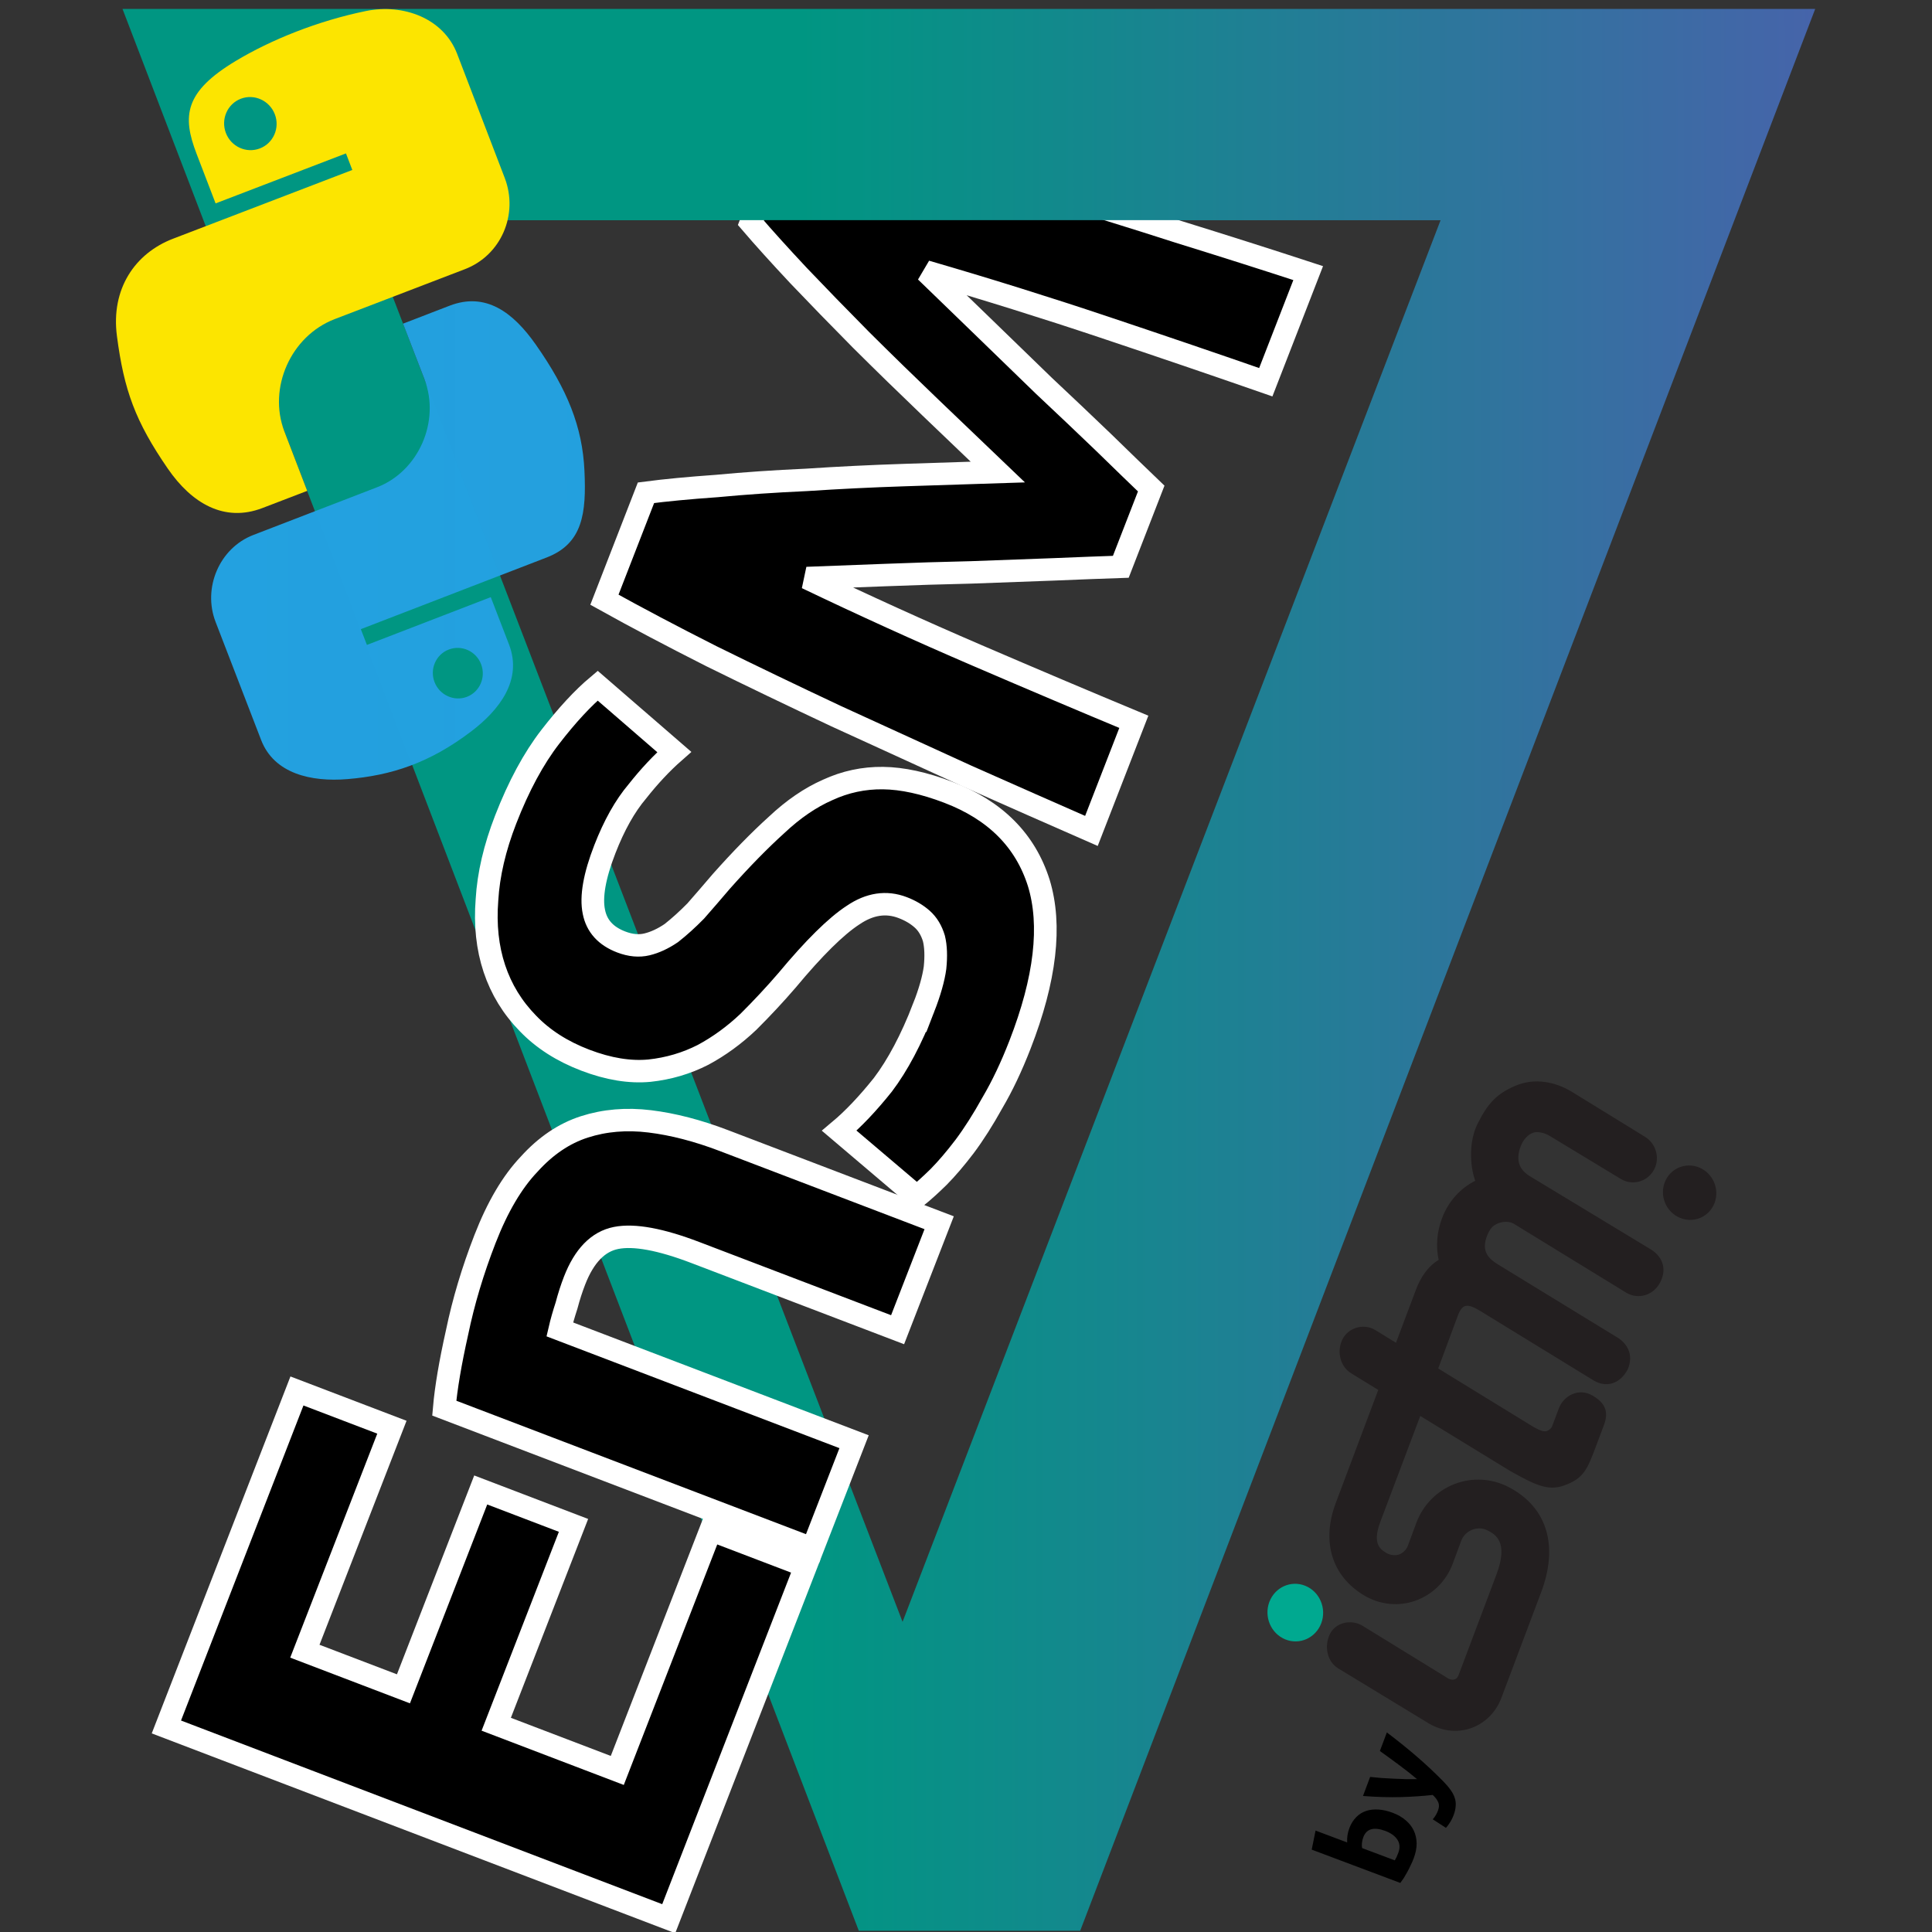 <?xml version="1.0" encoding="UTF-8" standalone="no"?>
<svg
   id="svg1133"
   preserveAspectRatio="xMidYMid meet"
   viewBox="0 0 6000 6000"
   height="600px"
   width="600px"
   version="1.0"
   sodipodi:docname="ensm_2024.svg"
   inkscape:version="1.3.2 (1:1.3.2+202311252150+091e20ef0f)"
   xmlns:inkscape="http://www.inkscape.org/namespaces/inkscape"
   xmlns:sodipodi="http://sodipodi.sourceforge.net/DTD/sodipodi-0.dtd"
   xmlns:xlink="http://www.w3.org/1999/xlink"
   xmlns="http://www.w3.org/2000/svg"
   xmlns:svg="http://www.w3.org/2000/svg"
   xmlns:rdf="http://www.w3.org/1999/02/22-rdf-syntax-ns#"
   xmlns:cc="http://creativecommons.org/ns#"
   xmlns:dc="http://purl.org/dc/elements/1.1/">
  <rect x="0" y="0" width="6000" height="6000" fill="#333333" stroke="none"/>
  <sodipodi:namedview
     pagecolor="#ffffff"
     bordercolor="#666666"
     borderopacity="1"
     objecttolerance="10"
     gridtolerance="10"
     guidetolerance="10"
     inkscape:pageopacity="0"
     inkscape:pageshadow="2"
     inkscape:window-width="1848"
     inkscape:window-height="1136"
     id="namedview7064"
     showgrid="false"
     inkscape:zoom="0.35355339"
     inkscape:cx="-694.37886"
     inkscape:cy="147.07821"
     inkscape:window-x="72"
     inkscape:window-y="27"
     inkscape:window-maximized="1"
     inkscape:current-layer="svg1133"
     inkscape:pagecheckerboard="0"
     inkscape:showpageshadow="2"
     inkscape:deskcolor="#d1d1d1">
    <inkscape:grid
       type="xygrid"
       id="grid68"
       originx="0"
       originy="0"
       spacingy="1"
       spacingx="1"
       units="px"
       visible="false" />
  </sodipodi:namedview>
  <defs
     id="defs1137">
    <linearGradient
       id="linearGradient11"
       inkscape:collect="always">
      <stop
         style="stop-color:#009682;stop-opacity:1;"
         offset="0.4"
         id="stop12" />
      <stop
         style="stop-color:#4664aa;stop-opacity:1;"
         offset="1"
         id="stop11" />
    </linearGradient>
    <linearGradient
       id="linearGradient9"
       inkscape:collect="always">
      <stop
         style="stop-color:#009682;stop-opacity:1;"
         offset="0.402"
         id="stop10" />
      <stop
         style="stop-color:#4664aa;stop-opacity:1;"
         offset="1"
         id="stop9" />
    </linearGradient>
    <linearGradient
       id="linearGradient7"
       inkscape:collect="always">
      <stop
         style="stop-color:#23a1e0;stop-opacity:1;"
         offset="0"
         id="stop7" />
      <stop
         style="stop-color:#23a1e0;stop-opacity:0.985;"
         offset="1"
         id="stop8" />
    </linearGradient>
    <clipPath
       clipPathUnits="userSpaceOnUse"
       id="clipPath5714">
      <path
         d="M 0,2095.97 V 0 h 3878.13 v 2095.97 z"
         id="path5712" />
    </clipPath>
    <linearGradient
       id="linearGradient4671">
      <stop
         style="stop-color:#ffd43b;stop-opacity:1;"
         offset="0"
         id="stop4673" />
      <stop
         style="stop-color:#ffe873;stop-opacity:1"
         offset="1"
         id="stop4675" />
    </linearGradient>
    <linearGradient
       id="linearGradient4689">
      <stop
         style="stop-color:#4664aa;stop-opacity:1;"
         offset="0"
         id="stop4691" />
      <stop
         style="stop-color:#306998;stop-opacity:1;"
         offset="1"
         id="stop4693" />
    </linearGradient>
    <linearGradient
       id="linearGradient4689-3">
      <stop
         style="stop-color:#5a9fd4;stop-opacity:1;"
         offset="0"
         id="stop4691-5" />
      <stop
         style="stop-color:#306998;stop-opacity:1;"
         offset="1"
         id="stop4693-6" />
    </linearGradient>
    <linearGradient
       inkscape:collect="always"
       xlink:href="#linearGradient7"
       id="linearGradient8"
       x1="655.731"
       y1="1678.469"
       x2="1816.422"
       y2="1678.469"
       gradientUnits="userSpaceOnUse" />
    <linearGradient
       inkscape:collect="always"
       xlink:href="#linearGradient9"
       id="linearGradient10"
       x1="380.595"
       y1="3012.146"
       x2="5637.122"
       y2="3012.146"
       gradientUnits="userSpaceOnUse"
       spreadMethod="pad" />
    <linearGradient
       inkscape:collect="always"
       xlink:href="#linearGradient11"
       id="linearGradient12"
       x1="380.595"
       y1="355.902"
       x2="5637.122"
       y2="355.902"
       gradientUnits="userSpaceOnUse" />
  </defs>
  <g
     id="g27043"
     transform="rotate(-69.398,3094.599,3944.302)">
    <g
       transform="matrix(0.402,0,0,0.402,4327.955,5478.547)"
       id="g5948">
      <path
         id="path5716"
         style="fill:#231f20;fill-opacity:1;fill-rule:nonzero;stroke:none;stroke-width:1.333"
         d="m -2071.887,1018.125 c 127.613,6.948 193.453,-78.052 207.613,-179.733 L -1667.34,-188.66 c 16.84,-94.427 46.267,-179.387 190.64,-172.96 50.48,2.24 81.907,13.24 111.6,47.24 17.773,20.347 44.467,60.6 38.827,109.76 l -194.013,1006.521 c -17.24,102.095 52.573,202 170.213,214.959 119.973,13.213 193.987,-60.907 211.213,-163 l 197.173,-1055.267 c 15.307,-100.707 70.627,-160.64 192.96,-160.64 55.4,0 104.96,19.813 132.573,53 22.613,27.173 30.76,80.36 22.6,126 l -118.88,636.589 c -17.84,102.011 53.813,196.812 155.4,211.744 9.16,1.344 18.253,2 27.227,2 91.12,0 172.76,-66.828 189,-159.656 l 127.12,-654.024 c 24.093,-134.6 5.213,-300.2 -115.493,-423.2 -105.867,-107.88 -195.36,-147.56 -376.813,-165.787 -140.08,-14.08 -312.32,51.24 -414.773,138.307 -95.733,-88.44 -224.107,-138.307 -359.973,-138.307 -116.573,0 -222.627,31.507 -311.973,88.973 -73.267,-58.827 -174.6,-85.133 -287.853,-83.32 h -427.16 l 36.28,-187.227 c 17.12,-102.12 -57.48,-200.653 -159.773,-209.573 -102.907,-8.96 -202.933,59.053 -220.04,161.173 l -45.68,235.627 h -932.96 c -320.463,0 -541.801,172.04 -592.083,460.2 -23.812,136.44 12.792,274.813 100.423,379.627 90.875,108.68 225.176,171.013 369.287,171.013 l 190.867,-0.84 c 41.533,0 81.653,18.533 110.107,50.84 16.2,18.397 42.347,57.492 35.507,112.747 -7.933,63.891 -22.653,182.803 -295.28,182.803 l -829.997,-0.443 c -51.115,0 -56.485,-45.615 -52.011,-67.677 0.948,-4.724 9.437,-45.333 10.625,-54.032 l 137.359,-707.557 c 18.667,-101.88 -50.563,-205.213 -151.739,-213.027 -102.444,-7.92 -204.464,54.04 -223.136,155.907 l -151.521,804.079 c -0.271,1.453 -0.52,2.932 -0.755,4.385 -18.651,117.308 11.131,229.068 83.859,314.667 73.724,86.803 185.229,136.589 305.824,134.699 l 860.759,0.437 c 389.027,1.896 635.653,-187.896 676.64,-518.771 17.947,-144.844 -26.8,-290.389 -122.747,-399.349 -96.853,-109.973 -236.387,-173.04 -383.667,-173.04 l -190.88,0.84 c -34.28,0 -67.813,-15.653 -89.733,-41.867 -13.639,-16.307 -28.513,-55.013 -21.92,-92.827 11.896,-68.12 39.173,-129.48 214.187,-129.48 l 868.88,1.093 -154.227,803.52 c -30.987,210.495 -43.667,321.161 39.493,421.853 107.347,130 187.773,127.589 383.813,127.589 h 151.547 c 103.107,1.891 172.107,-29.975 194.88,-161.043 21.973,-126.547 -81.147,-210.4 -184.253,-210.4 H -2691.34 c -9.267,0 -32.667,-11.319 -43.427,-23.828 -16.76,-19.491 -15.827,-54.037 -8.053,-108.439 l 164.027,-848.587 437.32,-1.693 v 0 c 98.04,0.307 113.8,37.667 93.013,148.6 l -194.547,1009.613 c -19.6,109.853 43.467,199.307 171.12,216.239" />
      <path
         id="path5718"
         style="fill:#00a990;fill-opacity:1;fill-rule:nonzero;stroke:none;stroke-width:1.333"
         d="m -4953.56,-724.393 c 3.473,-119.627 105.197,-216.587 227.223,-216.587 122.021,0 218.136,96.96 214.663,216.587 -3.485,119.613 -105.219,216.587 -227.24,216.587 -122.027,0 -218.125,-96.973 -214.645,-216.587" />
      <path
         id="path5720"
         style="fill:#231f20;fill-opacity:1;fill-rule:nonzero;stroke:none;stroke-width:1.333"
         d="m -832.473,985.62 c 3.267,-114.973 99.12,-208.187 214.093,-208.187 114.973,0 205.533,93.213 202.267,208.187 -3.28,114.975 -99.16,208.172 -214.133,208.172 -114.973,0 -205.507,-93.197 -202.227,-208.172" />
    </g>
    <g
       id="text6048"
       style="font-style:normal;font-weight:normal;font-size:400px;line-height:1.25;font-family:sans-serif;letter-spacing:0px;word-spacing:0px;fill:#000000;fill-opacity:1;stroke:none;stroke-width:70;stroke-opacity:1;stroke-dasharray:none"
       aria-label="by"
       transform="translate(0,340)">
      <path
         id="path6315"
         style="font-style:normal;font-variant:normal;font-weight:bold;font-stretch:normal;font-family:Ubuntu;-inkscape-font-specification:'Ubuntu Bold';stroke-width:70;stroke:none;stroke-opacity:1;stroke-dasharray:none"
         d="m 1889.119,5348.055 q 0,-57.6 -42.4,-57.6 -9.2,0 -18.4,2.4 -8.8,2.4 -14.4,6 v 108.4 q 4.4,0.8 11.2,1.6 6.8,0.4 14.8,0.4 24.4,0 36.8,-16.8 12.4,-16.8 12.4,-44.4 z m 60.8,1.6 q 0,25.2 -7.6,45.6 -7.2,20.4 -21.2,34.8 -14,14.4 -34.4,22.4 -20.4,7.6 -46.4,7.6 -10.8,0 -22.8,-1.2 -11.6,-0.8 -23.2,-2.4 -11.2,-1.6 -21.6,-3.6 -10.4,-2.4 -18.4,-4.8 v -294 l 59.6,-9.6 v 104.8 q 10,-4.4 20.8,-6.8 10.8,-2.4 23.2,-2.4 22.4,0 39.6,8 17.2,7.6 28.8,22 11.6,14.4 17.6,34.8 6,20 6,44.8 z" />
      <path
         id="path6317"
         style="font-style:normal;font-variant:normal;font-weight:bold;font-stretch:normal;font-family:Ubuntu;-inkscape-font-specification:'Ubuntu Bold';stroke-width:70;stroke:none;stroke-opacity:1;stroke-dasharray:none"
         d="m 2177.118,5244.455 q -18,60.8 -37.6,114 -19.6,53.2 -42.8,103.2 -8.4,18 -16.8,30.4 -8.4,12.8 -18.4,20.8 -10,8.4 -22.8,12 -12.4,4 -29.2,4 -14,0 -26,-2.8 -11.6,-2.4 -19.2,-5.6 l 10.4,-47.6 q 9.2,3.2 16.4,4.4 7.2,1.2 15.2,1.2 16,0 24.4,-8.8 8.8,-8.4 14.8,-23.6 -20.4,-40 -40.8,-89.6 -20.4,-50 -38.4,-112 h 63.2 q 4,15.6 9.2,34 5.6,18 11.6,36.8 6,18.4 12,36 6.4,17.6 12,32 5.2,-14.4 10.8,-32 5.6,-17.6 10.8,-36 5.6,-18.8 10.4,-36.8 5.2,-18.4 9.2,-34 z" />
    </g>
  </g>
  <g
     aria-label="∇"
     id="text10288"
     style="font-size:8186.59px;line-height:1.25;font-family:sans-serif, ubuntu;-inkscape-font-specification:'sans-serif, ubuntu';letter-spacing:0px;word-spacing:0px;display:inline;fill:url(#linearGradient10);stroke-width:12.28">
    <path
       d="M 4473.89,683.685 H 1128.101 L 2802.994,5036.808 Z M 380.595,28.118 H 5637.122 L 3354.63,5996.174 h -687.546 z"
       style="font-family:serif;-inkscape-font-specification:serif;fill:url(#linearGradient10);fill-opacity:1"
       id="path22421" />
  </g>
  <g
     aria-label="EnSM"
     transform="matrix(0.361,-0.929,0.938,0.358,0,0)"
     id="text644-3"
     style="font-size:2400px;line-height:0.85;font-family:sans-serif, ubuntu;-inkscape-font-specification:'sans-serif, ubuntu';letter-spacing:-193.509px;word-spacing:0px;stroke:#ffffff;stroke-width:70;stroke-dasharray:none">
    <path
       d="m -4842.63,4077.814 v -1663.2 h 1123.2 v 314.4 h -748.8 v 326.4 h 664.8 v 307.2 h -664.8 v 400.8 h 804 v 314.4 z"
       style="font-weight:bold;font-family:Ubuntu;-inkscape-font-specification:'Ubuntu Bold';stroke-width:70;stroke-dasharray:none"
       id="path1284" />
    <path
       d="m -3605.737,2858.614 q 91.2,-26.4 235.2,-48 144,-24 302.4,-24 160.8,0 266.4,43.2 108,40.8 170.4,117.6 62.4,76.8 88.8,182.4 26.4,105.6 26.4,235.2 v 712.8 h -357.6 v -669.6 q 0,-172.8 -45.6,-244.8 -45.6,-72 -170.4,-72 -38.4,0 -81.6,4.8 -43.2,2.4 -76.8,7.2 v 974.4 h -357.6 z"
       style="font-weight:bold;font-family:Ubuntu;-inkscape-font-specification:'Ubuntu Bold';stroke-width:70;stroke-dasharray:none"
       id="path1286" />
    <path
       d="m -1908.044,3792.214 q 79.2,0 129.6,-12 52.8,-14.4 84,-36 31.2,-24 43.2,-55.2 12,-31.2 12,-69.6 0,-81.6 -76.8,-134.4 -76.8,-55.2 -264,-117.6 -81.6,-28.8 -163.2,-64.8 -81.6,-38.4 -146.4,-93.6 -64.8,-57.6 -105.6,-136.8 -40.8,-81.6 -40.8,-196.8 0,-115.2 43.2,-206.4 43.2,-93.6 122.4,-158.4 79.2,-64.8 192,-98.4 112.8,-36 254.4,-36 168,0 290.4,36 122.4,36 201.6,79.2 l -108,295.2 q -69.6,-36 -156,-62.4 -84,-28.8 -204,-28.8 -134.4,0 -194.4,38.4 -57.6,36 -57.6,112.8 0,45.6 21.6,76.8 21.6,31.2 60,57.6 40.8,24 91.2,45.6 52.8,19.2 115.2,40.8 129.6,48 225.6,96 96,45.6 158.4,108 64.8,62.4 96,146.4 31.2,84 31.2,204 0,232.8 -163.2,362.4 -163.2,127.2 -492,127.2 -110.4,0 -199.2,-14.4 -88.8,-12 -158.4,-31.2 -67.2,-19.2 -117.6,-40.8 -48,-21.6 -81.6,-40.8 l 105.6,-297.6 q 74.4,40.8 182.4,74.4 110.4,31.2 268.8,31.2 z"
       style="font-weight:bold;font-family:Ubuntu;-inkscape-font-specification:'Ubuntu Bold';stroke-width:70;stroke-dasharray:none"
       id="path1288" />
    <path
       d="m -716.751,2414.614 q 43.2,79.2 98.4,196.8 57.6,115.2 117.6,252 62.4,134.4 122.4,276 60,141.6 112.8,266.4 52.8,-124.8 112.8,-266.4 60,-141.6 120,-276 62.4,-136.8 117.6,-252 57.6,-117.6 100.8,-196.8 h 340.8 q 24,165.6 43.2,372 21.6,204 36,427.2 16.8,220.8 28.8,444 14.4,223.2 24,420 h -364.8 q -7.2,-242.4 -19.2,-528 -12,-285.6 -36,-576 -43.2,100.8 -96,223.2 -52.8,122.4 -105.6,244.8 -50.4,122.4 -98.4,235.2 -48,110.4 -81.6,189.6 h -261.6 q -33.6,-79.2 -81.6,-189.6 -48,-112.8 -100.8,-235.2 -50.4,-122.4 -103.2,-244.8 -52.8,-122.4 -96,-223.2 -24,290.4 -36,576 -12,285.6 -19.2,528 h -364.8 q 9.6,-196.8 21.6,-420 14.4,-223.2 28.8,-444 16.8,-223.2 36,-427.2 21.6,-206.4 45.6,-372 z"
       style="font-weight:bold;font-family:Ubuntu;-inkscape-font-specification:'Ubuntu Bold';stroke-width:70;stroke-dasharray:none"
       id="path1290" />
  </g>
  <path
     d="M 4473.89,683.685 H 1128.101 Z M 380.595,28.118 H 5637.122 L 4473.89,683.685 H 1128.101 Z"
     style="font-size:8186.59px;line-height:1.25;font-family:serif;-inkscape-font-specification:serif;letter-spacing:0px;word-spacing:0px;fill:url(#linearGradient12);stroke-width:12.28;fill-opacity:1"
     id="path65908"
     sodipodi:nodetypes="cccccccc" />
  <path
     style="fill:#fce500;fill-opacity:1;stroke-width:16.172"
     d="M 919.235,98.591 C 850.148,125.455 786.316,156.705 732.106,189.298 572.391,285.266 565.581,360.546 610.385,477.377 l 59.172,154.298 404.855,-155.26 19.724,51.433 -404.855,155.26 -151.939,58.268 c -117.662,45.123 -193.569,155.355 -174.201,302.251 21.967,168.466 57.221,265.328 157.793,411.461 74.743,108.821 176.221,167.866 293.883,122.743 L 954.016,1524.449 883.082,1339.48 c -51.246,-133.629 19.17,-295.84 156.467,-348.493 l 404.383,-155.079 c 112.566,-43.168 166.884,-170.313 123.531,-283.36 L 1419.623,167.039 C 1377.547,57.321 1253.38,10.397 1136.489,34.219 1062.502,49.313 988.323,71.728 919.235,98.591 Z M 747.884,306.654 c 41.819,-16.037 89.28,5.575 105.646,48.251 16.308,42.525 -4.655,90.01 -46.474,106.047 -41.969,16.095 -89.157,-5.254 -105.465,-47.779 -16.366,-42.676 4.324,-90.424 46.293,-106.519 z"
     id="path1948-1" />
  <path
     style="fill:url(#linearGradient8);fill-opacity:1;stroke-width:15.395"
     d="m 1251.712,1005.139 65.958,171.011 c 51.136,132.583 -18.228,287.527 -146.406,336.964 l -384.663,148.362 c -105.365,40.639 -157.774,164.446 -117.076,269.965 l 141.437,366.709 c 40.254,104.367 154.685,130.752 268.035,121.43 135.73,-11.173 255.128,-49.783 384.662,-148.362 86.126,-65.466 159.94,-158.832 117.076,-269.965 l -56.61,-146.773 -384.662,148.362 -18.87,-48.924 384.662,-148.362 192.556,-74.268 c 111.924,-43.168 123.521,-137.324 117.249,-269.516 -6.321,-136.142 -52.776,-251.492 -150.959,-391.395 C 1593.468,969.623 1508.308,906.172 1396.241,949.395 Z m 141.836,1012.108 c 39.922,-15.398 84.881,4.839 100.483,45.29 15.657,40.595 -3.951,86.085 -43.873,101.483 -39.779,15.343 -84.998,-5.144 -100.656,-45.739 -15.602,-40.451 4.267,-85.691 44.046,-101.034 z"
     id="path1950" />
</svg>
